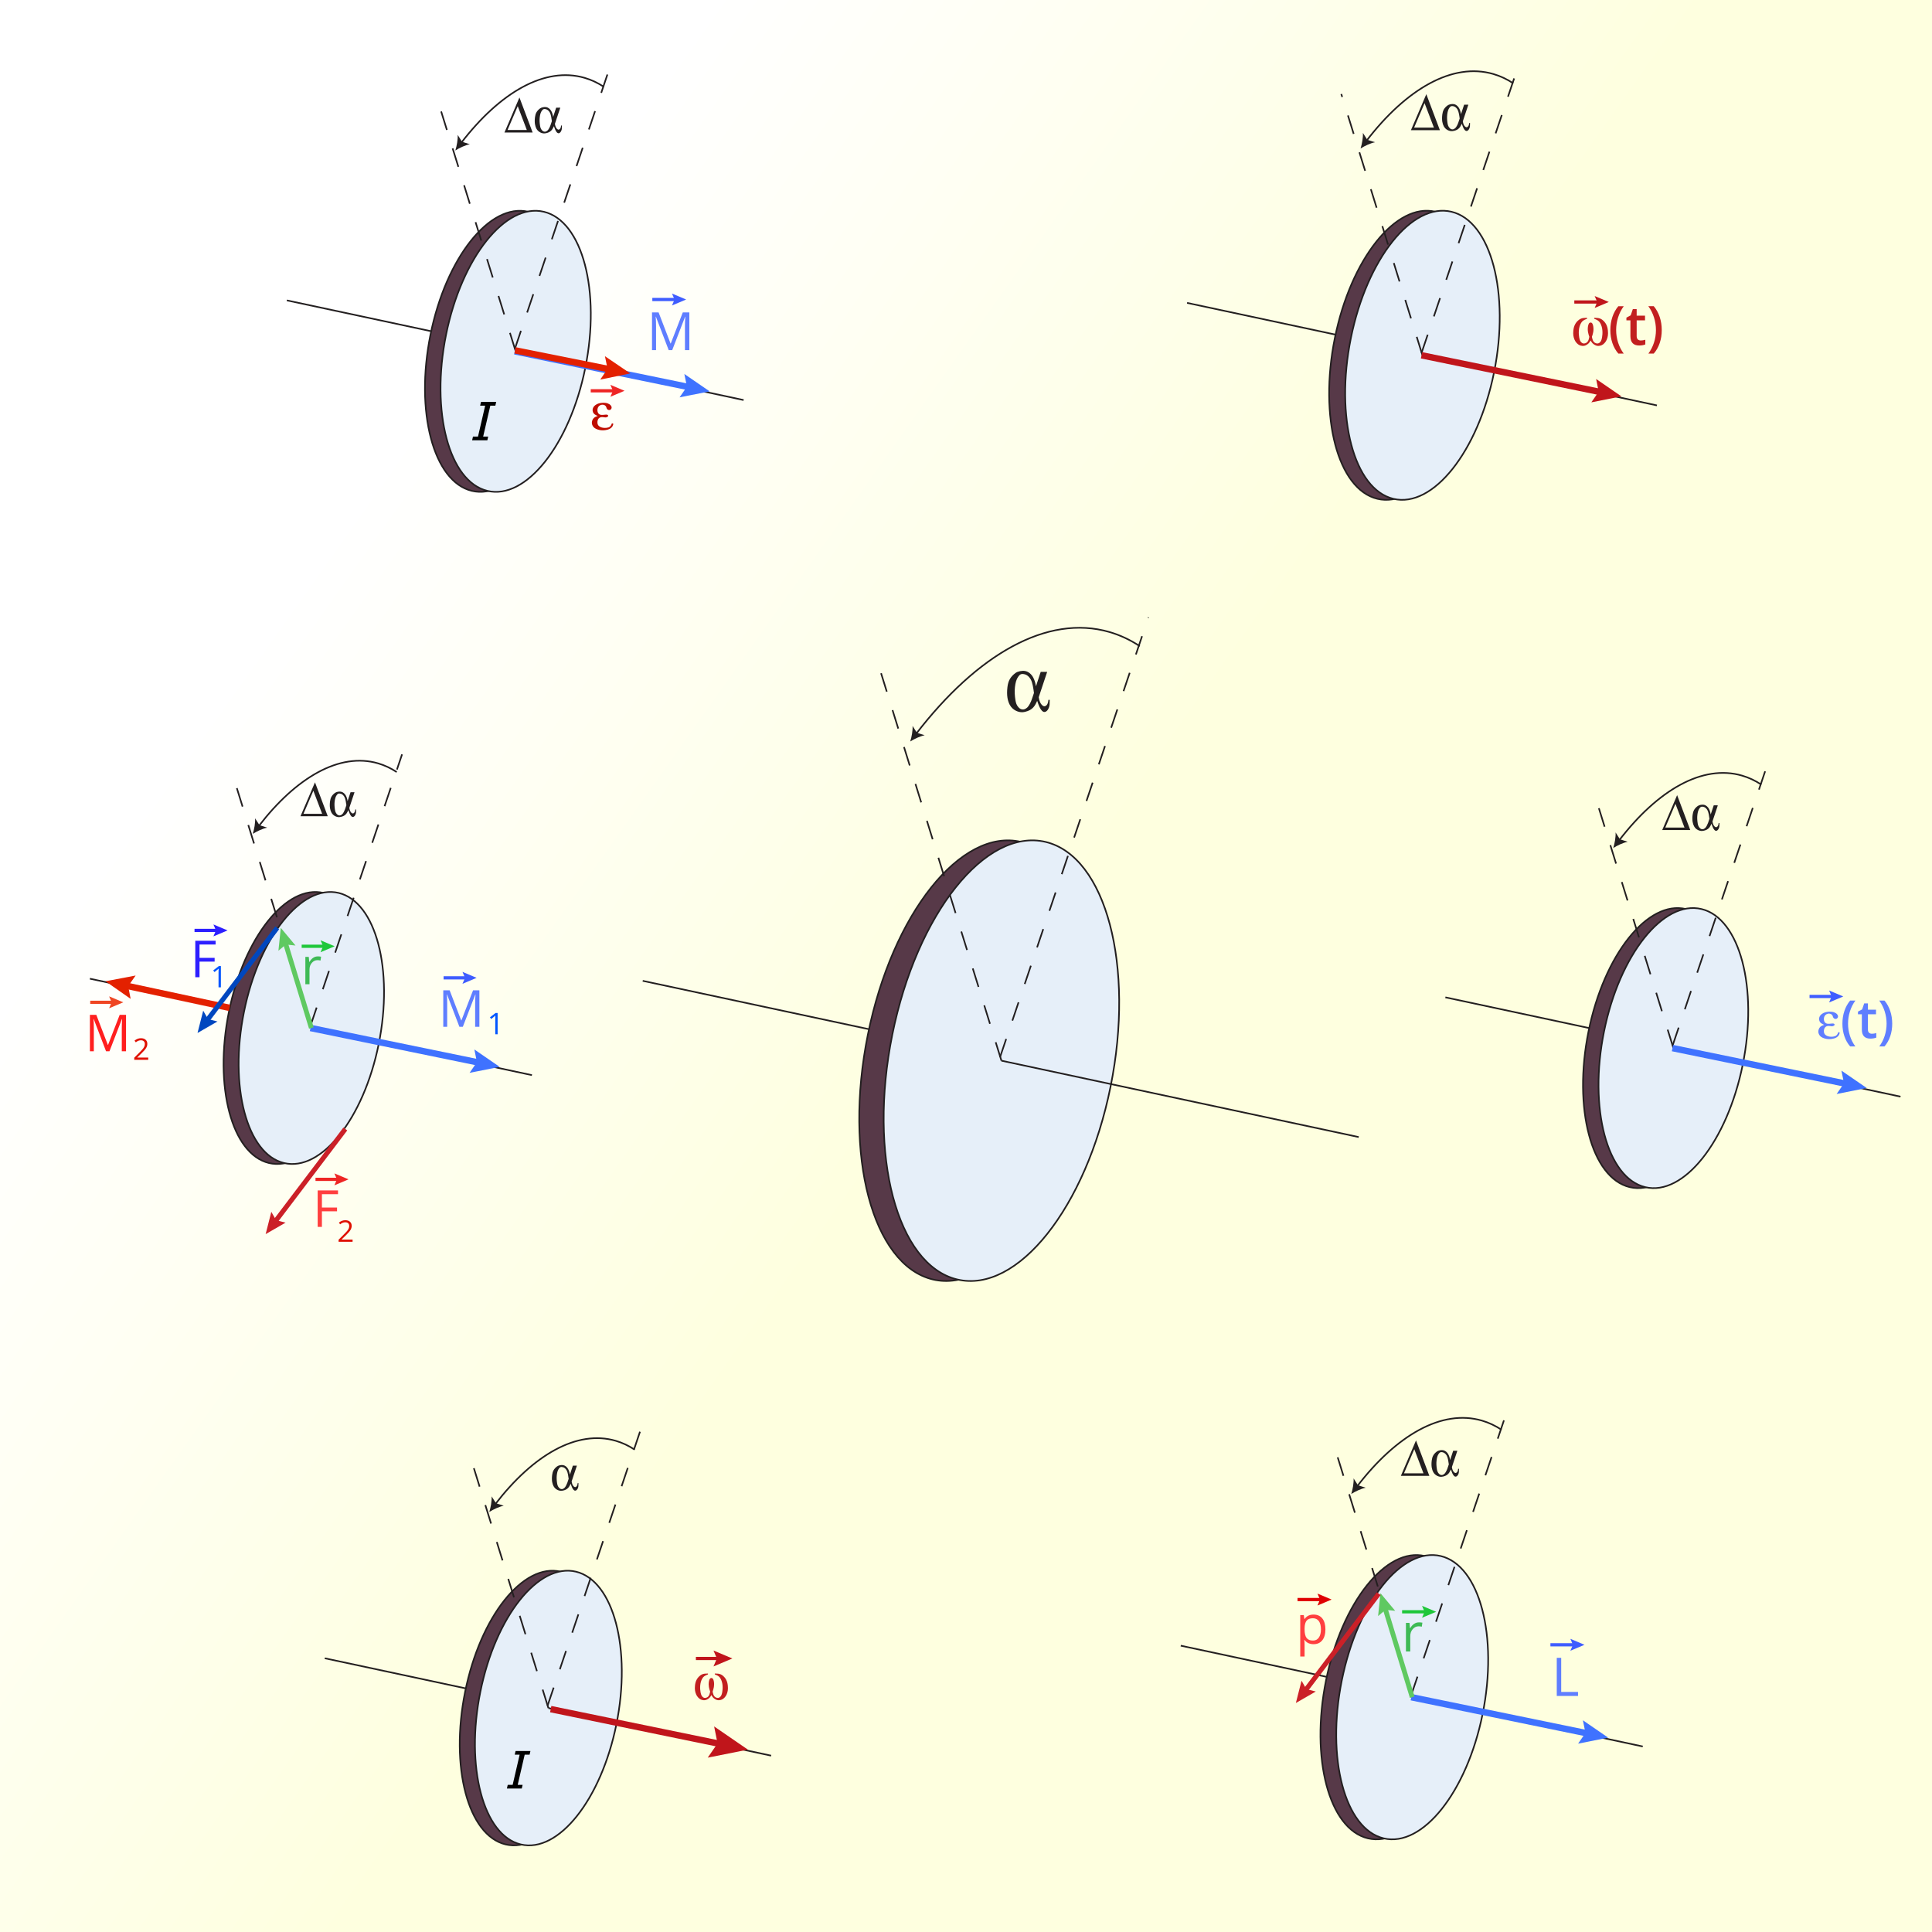 <?xml version="1.0" encoding="utf-8"?>
<!-- Generator: Adobe Illustrator 13.0.0, SVG Export Plug-In . SVG Version: 6.00 Build 14948)  -->
<!DOCTYPE svg PUBLIC "-//W3C//DTD SVG 1.1//EN" "http://www.w3.org/Graphics/SVG/1.1/DTD/svg11.dtd">
<svg xmlns="http://www.w3.org/2000/svg" xmlns:xlink="http://www.w3.org/1999/xlink" version="1.1" id="Layer_1" x="0px" y="0px" viewBox="0 0 1200 1200" enable-background="new 0 0 1200 1200" xml:space="preserve">
<rect x="0" y="0" width="1200" height="1200" fill="#333333" stroke="none"/>
<linearGradient id="SVGID_1_" gradientUnits="userSpaceOnUse" x1="211.538" y1="324.544" x2="624.017" y2="617.03">
	<stop offset="0" style="stop-color:#FFFFFF"/>
	<stop offset="1" style="stop-color:#FEFFDF"/>
</linearGradient>
<rect fill="url(#SVGID_1_)" width="1200" height="1200"/>
<line fill="none" stroke="#231F20" x1="399.207" y1="609.219" x2="621.127" y2="656.666"/>
<path fill="#573948" stroke="#231F20" d="M674.577,675.038c-15.181,75.04-57.82,128.604-95.245,119.643  c-37.423-8.964-55.456-77.063-40.276-152.101s57.826-128.604,95.248-119.64C671.728,531.903,689.758,599.998,674.577,675.038z"/>
<path fill="#E6EFF9" stroke="#231F20" d="M689.768,675.038c-15.178,75.04-57.82,128.604-95.244,119.643  c-37.424-8.964-55.457-77.063-40.278-152.101c15.181-75.038,57.826-128.604,95.247-119.64  C686.918,531.903,704.949,599.998,689.768,675.038z"/>
<line fill="none" stroke="#231F20" x1="622.006" y1="658.809" x2="843.928" y2="706.255"/>
<line fill="none" stroke="#231F20" stroke-dasharray="12" x1="622.006" y1="658.809" x2="545.172" y2="411.48"/>
<line fill="none" stroke="#231F20" stroke-dasharray="12" x1="621.127" y1="656.666" x2="713.285" y2="383.489"/>
<g>
	<g>
		<path fill="none" stroke="#231F20" d="M569.043,455.763c37.839-49.166,81.442-74.442,120.07-63.203    c6.646,1.933,12.912,4.881,18.781,8.757"/>
		<path fill="#231F20" d="M565.363,460.546c0.897-2.893,1.621-6.782,1.444-9.673l2.719,4.263l4.817,1.537    C571.503,457.242,567.929,458.938,565.363,460.546z"/>
	</g>
</g>
<g>
	<path fill="#231F20" d="M650.414,417.32l-5.242,15.72c0.365,2.38,1.003,3.769,1.869,4.711c0.456,0.446,1.641,1.735,3.054,0.198   c0.957-1.042,1.003-2.628,1.094-3.273h0.82l-0.091,2.926c-0.046,0.942-0.502,2.876-1.732,3.967s-2.233,0.694-3.054-0.149   c-1.094-1.14-1.823-2.876-2.917-6.1c-0.774,1.438-1.777,4.86-5.834,6.298c-2.097,0.744-4.33,1.289-7.338-0.149   c-1.687-0.843-2.963-2.033-3.874-3.719c-1.185-2.231-2.097-5.554-1.413-11.108c0.456-3.62,1.687-6.199,4.968-8.629   c1.413-1.042,4.103-1.587,6.017-1.24c2.143,0.396,3.874,1.983,4.923,3.868c0.865,1.587,1.504,3.57,1.731,5.504h0.092l2.917-8.827   H650.414z M642.21,430.413c-0.319-2.48-0.82-6.348-2.006-8.431c-0.729-1.29-1.96-2.579-3.281-3.025   c-2.689-0.843-3.51,0-4.513,1.388c-1.14,1.587-1.687,3.72-2.005,6.348c-0.319,2.728-0.137,5.505,0.318,8.282   c0.229,1.438,0.684,3.025,1.778,4.215c1.002,1.091,1.595,1.389,2.825,1.488c0.775,0.05,1.823-0.396,2.826-1.339   c0.911-0.843,2.142-3.273,2.689-4.86L642.21,430.413z"/>
</g>
<line fill="none" stroke="#231F20" x1="737.317" y1="188.133" x2="882.934" y2="219.266"/>
<path fill="#573948" stroke="#231F20" d="M918.005,231.32c-9.961,49.238-37.94,84.385-62.497,78.505  c-24.555-5.882-36.387-50.565-26.427-99.802c9.961-49.236,37.942-84.385,62.498-78.503  C916.134,137.402,927.965,182.083,918.005,231.32z"/>
<path fill="#E6EFF9" stroke="#231F20" d="M927.972,231.32c-9.959,49.238-37.939,84.385-62.495,78.505  c-24.557-5.882-36.389-50.565-26.428-99.802c9.96-49.236,37.942-84.385,62.496-78.503  C926.102,137.402,937.934,182.083,927.972,231.32z"/>
<line fill="none" stroke="#231F20" x1="883.51" y1="220.671" x2="1029.125" y2="251.804"/>
<line fill="none" stroke="#231F20" stroke-dasharray="12" x1="883.51" y1="220.671" x2="833.094" y2="58.385"/>
<line fill="none" stroke="#231F20" stroke-dasharray="12" x1="882.934" y1="219.266" x2="943.403" y2="40.018"/>
<g>
	<g>
		<path fill="none" stroke="#231F20" d="M848.758,87.441c24.828-32.26,53.438-48.846,78.784-41.472    c4.361,1.269,8.473,3.203,12.324,5.746"/>
		<path fill="#231F20" d="M845.077,92.224c0.896-2.893,1.621-6.782,1.444-9.673l2.72,4.263l4.816,1.537    C851.218,88.92,847.644,90.616,845.077,92.224z"/>
	</g>
</g>
<g>
	<path fill="#231F20" d="M894.345,80.874h-18.004l9.57-22.382L894.345,80.874z M878.314,79.279h12.322l-5.803-15.225L878.314,79.279   z"/>
	<path fill="#231F20" d="M912.018,65.031l-3.439,10.313c0.239,1.562,0.658,2.472,1.227,3.09c0.299,0.293,1.076,1.139,2.004,0.13   c0.628-0.684,0.657-1.725,0.717-2.147h0.539l-0.061,1.919c-0.029,0.618-0.328,1.887-1.136,2.603   c-0.808,0.716-1.466,0.456-2.004-0.098c-0.718-0.748-1.196-1.887-1.914-4.001c-0.509,0.944-1.167,3.188-3.828,4.132   c-1.376,0.488-2.841,0.846-4.815-0.098c-1.106-0.553-1.943-1.334-2.542-2.44c-0.777-1.464-1.376-3.644-0.927-7.287   c0.299-2.375,1.106-4.066,3.26-5.661c0.927-0.683,2.691-1.041,3.947-0.813c1.406,0.26,2.543,1.301,3.23,2.538   c0.568,1.041,0.986,2.342,1.137,3.611h0.06l1.914-5.791H912.018z M906.634,73.619c-0.209-1.627-0.538-4.164-1.315-5.531   c-0.479-0.846-1.286-1.691-2.153-1.984c-1.765-0.553-2.303,0-2.961,0.911c-0.748,1.041-1.106,2.44-1.315,4.164   c-0.21,1.789-0.09,3.611,0.209,5.433c0.149,0.943,0.448,1.984,1.166,2.765c0.658,0.716,1.047,0.911,1.854,0.976   c0.509,0.033,1.196-0.26,1.854-0.878c0.598-0.553,1.405-2.147,1.765-3.188L906.634,73.619z"/>
</g>
<g>
	<g>
		<line fill="none" stroke="#C0151B" stroke-width="4" x1="882.934" y1="220.671" x2="995.398" y2="243.783"/>
		<polygon fill="#C0151B" points="988.405,249.909 992.978,243.285 991.388,235.396 1007.093,246.186   "/>
	</g>
</g>
<g>
	<path fill="#C21F1F" d="M985.74,197.983c-2.158,0.809-2.968,1.416-3.676,2.597c-1.787,2.934-1.585,6.812-1.181,9.071   c0.338,1.754,0.742,2.462,1.35,3.035c0.674,0.641,1.416,0.81,2.36,0.54c2.226-0.641,2.394-3.406,2.563-4.046   c-0.606-1.754-1.281-3.878-0.81-6.576c0.271-1.483,0.742-2.259,1.619-2.259s1.349,0.776,1.618,2.259   c0.473,2.698-0.202,4.822-0.809,6.576c0.168,0.641,0.337,3.406,2.563,4.046c0.944,0.27,1.687,0.101,2.36-0.54   c0.607-0.573,1.012-1.281,1.349-3.035c0.405-2.259,0.607-6.137-1.18-9.071c-0.708-1.181-1.518-1.788-3.676-2.597v-0.573   c1.18,0.067,3.17-0.169,4.957,1.18c2.124,1.619,3.271,3.777,3.541,6.71c0.236,2.428,0,3.946-0.742,5.733   c-0.606,1.45-1.889,2.833-3.035,3.338c-0.944,0.438-2.664,0.877-4.316-0.101c-1.18-0.674-1.72-1.18-2.63-2.765   c-0.911,1.585-1.45,2.091-2.631,2.765c-1.652,0.978-3.372,0.54-4.316,0.101c-1.146-0.506-2.428-1.888-3.034-3.338   c-0.742-1.787-0.979-3.305-0.742-5.733c0.27-2.934,1.416-5.092,3.541-6.71c1.787-1.349,3.776-1.113,4.957-1.18V197.983z"/>
	<path fill="#C21F1F" d="M1000.211,205.032c0-2.909,0.425-5.632,1.276-8.168c0.851-2.536,2.077-4.759,3.681-6.669h3.376   c-1.526,2.064-2.695,4.378-3.508,6.941s-1.219,5.185-1.219,7.863s0.406,5.275,1.219,7.79c0.813,2.514,1.971,4.786,3.475,6.817   h-3.343c-1.614-1.866-2.844-4.045-3.689-6.538S1000.211,207.898,1000.211,205.032z"/>
	<path fill="#C21F1F" d="M1019.101,211.471c0.943,0,1.888-0.148,2.832-0.444v2.915c-0.428,0.187-0.979,0.343-1.655,0.47   c-0.675,0.126-1.375,0.189-2.1,0.189c-3.667,0-5.5-1.933-5.5-5.797v-9.815h-2.486v-1.713l2.668-1.416l1.317-3.854h2.388v4.051   h5.188v2.932h-5.188v9.749c0,0.933,0.232,1.622,0.699,2.067C1017.73,211.249,1018.343,211.471,1019.101,211.471z"/>
	<path fill="#C21F1F" d="M1032.142,205.032c0,2.888-0.425,5.578-1.275,8.069c-0.852,2.492-2.078,4.661-3.681,6.505h-3.344   c1.516-2.053,2.677-4.331,3.483-6.834c0.807-2.503,1.21-5.094,1.21-7.773c0-2.69-0.406-5.311-1.218-7.863   c-0.813-2.553-1.982-4.867-3.508-6.941h3.376c1.613,1.921,2.843,4.153,3.688,6.694S1032.142,202.145,1032.142,205.032z"/>
</g>
<g>
	<g>
		<line fill="none" stroke="#C0151B" stroke-width="2" x1="977.833" y1="187.572" x2="993.291" y2="187.572"/>
		<polygon fill="#C0151B" points="990.482,191.276 992.055,187.572 990.482,183.868 999.26,187.572   "/>
	</g>
</g>
<line fill="none" stroke="#231F20" x1="897.748" y1="619.468" x2="1038.811" y2="649.627"/>
<path fill="#573948" stroke="#231F20" d="M1072.786,661.306c-9.647,47.698-36.753,81.747-60.542,76.05  c-23.787-5.697-35.251-48.984-25.601-96.682c9.649-47.699,36.756-81.748,60.543-76.05  C1070.975,570.322,1082.436,613.606,1072.786,661.306z"/>
<path fill="#E6EFF9" stroke="#231F20" d="M1082.442,661.306c-9.648,47.698-36.753,81.747-60.541,76.05  c-23.79-5.697-35.252-48.984-25.603-96.682c9.649-47.699,36.757-81.748,60.542-76.05  C1080.631,570.322,1092.093,613.606,1082.442,661.306z"/>
<line fill="none" stroke="#231F20" x1="1039.37" y1="650.987" x2="1180.434" y2="681.147"/>
<line fill="none" stroke="#231F20" stroke-dasharray="12" x1="1039.37" y1="650.987" x2="990.531" y2="493.774"/>
<line fill="none" stroke="#231F20" stroke-dasharray="12" x1="1038.811" y1="649.627" x2="1097.392" y2="475.982"/>
<g>
	<g>
		<path fill="none" stroke="#231F20" d="M1005.704,521.924c24.053-31.252,51.769-47.319,76.322-40.175    c4.225,1.229,8.208,3.103,11.938,5.566"/>
		<path fill="#231F20" d="M1002.023,526.707c0.896-2.893,1.621-6.782,1.444-9.673l2.72,4.263l4.816,1.537    C1008.164,523.403,1004.59,525.098,1002.023,526.707z"/>
	</g>
</g>
<g>
	<path fill="#231F20" d="M1049.859,515.562h-17.435l9.268-21.689L1049.859,515.562z M1034.336,514.017h11.933l-5.619-14.753   L1034.336,514.017z"/>
	<path fill="#231F20" d="M1066.979,500.209l-3.33,9.993c0.231,1.513,0.637,2.396,1.188,2.995c0.289,0.284,1.042,1.104,1.94,0.126   c0.607-0.662,0.637-1.671,0.694-2.081h0.521l-0.058,1.86c-0.029,0.599-0.318,1.829-1.101,2.522   c-0.782,0.694-1.419,0.441-1.94-0.095c-0.695-0.725-1.158-1.828-1.854-3.877c-0.492,0.915-1.13,3.089-3.707,4.004   c-1.332,0.473-2.751,0.819-4.663-0.095c-1.071-0.536-1.882-1.292-2.461-2.364c-0.754-1.419-1.333-3.531-0.898-7.062   c0.29-2.301,1.071-3.94,3.157-5.485c0.897-0.662,2.606-1.009,3.822-0.788c1.361,0.252,2.462,1.261,3.128,2.459   c0.551,1.009,0.956,2.27,1.101,3.499h0.058l1.854-5.611H1066.979z M1061.767,508.532c-0.203-1.577-0.521-4.035-1.274-5.359   c-0.463-0.82-1.245-1.639-2.085-1.923c-1.709-0.536-2.23,0-2.867,0.882c-0.724,1.009-1.071,2.365-1.274,4.035   c-0.202,1.734-0.087,3.5,0.203,5.265c0.145,0.915,0.435,1.923,1.129,2.68c0.638,0.693,1.014,0.883,1.796,0.946   c0.492,0.032,1.158-0.252,1.796-0.851c0.579-0.536,1.361-2.081,1.708-3.089L1061.767,508.532z"/>
</g>
<g>
	<g>
		<line fill="none" stroke="#3F72FF" stroke-width="4" x1="1038.811" y1="650.987" x2="1147.763" y2="673.378"/>
		<polygon fill="#3F72FF" points="1140.77,679.504 1145.342,672.881 1143.752,664.991 1159.457,675.781   "/>
	</g>
</g>
<g>
	<path fill="#5F7EFF" d="M1142.653,641.294c-0.032,1.143-0.816,2.939-3.43,3.691c-3.397,0.979-6.272,0.163-7.906-0.85   c-1.339-0.85-2.352-2.679-1.731-4.606c0.687-2.222,2.613-2.712,3.463-2.973c-1.764-0.784-2.482-1.241-2.94-2.353   c-0.359-0.915-0.62-2.776,1.438-4.378c2.516-1.96,6.632-1.47,7.515-1.11c0.653,0.262,1.601,0.621,2.188,1.503   c0.719,1.045,0.327,2.058-0.457,2.516c-0.294,0.163-1.928,0.555-2.45-1.568c-0.327-1.274-2.025-2.059-3.692-1.307   c-1.992,0.915-1.861,3.234-1.764,3.757c0.425,2.188,2.091,2.385,3.431,2.254l1.764-0.163c1.307-0.131,2.025,0.85,0.784,1.47   c-0.784,0.393-1.438,0.262-2.188,0.131c-2.091-0.359-3.234,0.49-3.659,1.896c-0.294,0.979-0.229,2.352,0.294,3.07   c1.404,1.829,4.247,1.731,5.227,1.601c1.699-0.195,2.646-0.882,3.268-2.81L1142.653,641.294z"/>
	<path fill="#5F7EFF" d="M1144.355,635.839c0-2.817,0.411-5.456,1.236-7.912c0.823-2.457,2.013-4.61,3.565-6.461h3.271   c-1.479,1.999-2.611,4.24-3.398,6.724s-1.181,5.023-1.181,7.618s0.394,5.11,1.181,7.546s1.909,4.637,3.366,6.604h-3.238   c-1.563-1.809-2.755-3.919-3.574-6.334C1144.765,641.21,1144.355,638.615,1144.355,635.839z"/>
	<path fill="#5F7EFF" d="M1162.653,642.077c0.914,0,1.829-0.144,2.744-0.431v2.823c-0.415,0.182-0.949,0.333-1.604,0.455   s-1.332,0.184-2.034,0.184c-3.552,0-5.328-1.872-5.328-5.616v-9.508h-2.409v-1.659l2.585-1.372l1.275-3.732h2.313v3.924h5.025v2.84   h-5.025v9.444c0,0.904,0.226,1.571,0.678,2.002S1161.92,642.077,1162.653,642.077z"/>
	<path fill="#5F7EFF" d="M1175.289,635.839c0,2.798-0.413,5.403-1.236,7.817c-0.825,2.414-2.014,4.515-3.566,6.302h-3.238   c1.468-1.989,2.593-4.195,3.374-6.621c0.782-2.425,1.173-4.935,1.173-7.529c0-2.605-0.394-5.146-1.181-7.618   s-1.92-4.714-3.397-6.724h3.27c1.563,1.861,2.755,4.022,3.574,6.484C1174.879,630.413,1175.289,633.042,1175.289,635.839z"/>
</g>
<g>
	<g>
		<line fill="none" stroke="#3F5DFF" stroke-width="2" x1="1123.938" y1="618.923" x2="1138.912" y2="618.923"/>
		<polygon fill="#3F5DFF" points="1136.104,622.627 1137.677,618.923 1136.104,615.219 1144.882,618.923   "/>
	</g>
</g>
<line fill="none" stroke="#231F20" x1="733.389" y1="1022.158" x2="876.58" y2="1052.772"/>
<path fill="#573948" stroke="#231F20" d="M911.068,1064.627c-9.794,48.419-37.308,82.981-61.457,77.198  c-24.145-5.784-35.779-49.724-25.985-98.142c9.794-48.417,37.311-82.98,61.457-77.196  C909.23,972.271,920.863,1016.209,911.068,1064.627z"/>
<path fill="#E6EFF9" stroke="#231F20" d="M920.871,1064.627c-9.794,48.419-37.309,82.981-61.457,77.198  c-24.147-5.784-35.782-49.724-25.988-98.142c9.795-48.417,37.311-82.98,61.457-77.196  C919.03,972.271,930.666,1016.209,920.871,1064.627z"/>
<line fill="none" stroke="#231F20" x1="877.147" y1="1054.155" x2="1020.341" y2="1084.77"/>
<line fill="none" stroke="#231F20" stroke-dasharray="12" x1="877.147" y1="1054.155" x2="827.572" y2="894.57"/>
<line fill="none" stroke="#231F20" stroke-dasharray="12" x1="876.58" y1="1052.772" x2="936.045" y2="876.508"/>
<g>
	<g>
		<path fill="none" stroke="#231F20" d="M842.976,923.141c24.415-31.723,52.549-48.03,77.472-40.779    c4.289,1.248,8.332,3.149,12.119,5.65"/>
		<path fill="#231F20" d="M839.295,927.923c0.896-2.893,1.621-6.781,1.444-9.673l2.72,4.263l4.816,1.537    C845.436,924.62,841.861,926.315,839.295,927.923z"/>
	</g>
</g>
<g>
	<path fill="#231F20" d="M887.799,916.683h-17.7l9.409-22.015L887.799,916.683z M872.039,915.114h12.114l-5.704-14.975   L872.039,915.114z"/>
	<path fill="#231F20" d="M905.178,901.1l-3.381,10.144c0.234,1.536,0.646,2.432,1.205,3.04c0.294,0.287,1.059,1.119,1.97,0.128   c0.618-0.672,0.647-1.696,0.706-2.112h0.529l-0.059,1.888c-0.029,0.608-0.323,1.856-1.117,2.561   c-0.794,0.703-1.441,0.447-1.971-0.097c-0.705-0.735-1.176-1.855-1.882-3.936c-0.5,0.928-1.146,3.136-3.764,4.063   c-1.353,0.48-2.793,0.832-4.733-0.096c-1.088-0.544-1.911-1.312-2.5-2.399c-0.764-1.44-1.353-3.584-0.911-7.168   c0.294-2.336,1.088-4,3.205-5.567c0.911-0.672,2.646-1.024,3.881-0.8c1.383,0.256,2.5,1.279,3.176,2.495   c0.559,1.024,0.971,2.305,1.117,3.552h0.06l1.882-5.695H905.178z M899.886,909.547c-0.206-1.6-0.529-4.096-1.294-5.439   c-0.471-0.832-1.265-1.664-2.117-1.952c-1.735-0.544-2.265,0-2.911,0.896c-0.735,1.023-1.088,2.399-1.294,4.096   c-0.206,1.76-0.088,3.552,0.206,5.344c0.147,0.928,0.441,1.951,1.146,2.72c0.647,0.704,1.029,0.896,1.823,0.96   c0.5,0.032,1.176-0.256,1.823-0.864c0.588-0.544,1.382-2.111,1.734-3.136L899.886,909.547z"/>
</g>
<g>
	<g>
		<line fill="none" stroke="#3F72FF" stroke-width="4" x1="876.58" y1="1054.155" x2="987.175" y2="1076.883"/>
		<polygon fill="#3F72FF" points="980.182,1083.009 984.754,1076.386 983.164,1068.496 998.869,1079.286   "/>
	</g>
</g>
<g>
	<path fill="#5F7EFF" d="M966.938,1053.389v-23.676h2.753v21.182h10.445v2.494H966.938z"/>
</g>
<g>
	<g>
		<line fill="none" stroke="#3F5DFF" stroke-width="2" x1="962.991" y1="1021.606" x2="978.192" y2="1021.606"/>
		<polygon fill="#3F5DFF" points="975.384,1025.311 976.957,1021.606 975.384,1017.902 984.162,1021.606   "/>
	</g>
</g>
<g>
	<g>
		<line fill="none" stroke="#5FC961" stroke-width="3" x1="877.149" y1="1054.156" x2="860.041" y2="998.114"/>
		<polygon fill="#5FC961" points="866.585,1000.521 860.582,999.888 855.958,1003.766 857.427,989.551   "/>
	</g>
</g>
<g>
	<g>
		<line fill="none" stroke="#CB2027" stroke-width="3" x1="856.357" y1="989.823" x2="810.293" y2="1050.626"/>
		<polygon fill="#CB2027" points="808.408,1043.913 811.412,1049.148 817.266,1050.623 804.886,1057.763   "/>
	</g>
</g>
<g>
	<path fill="#3FBA56" d="M881.352,1007.679c0.788,0,1.495,0.064,2.121,0.194l-0.372,2.493c-0.734-0.161-1.382-0.242-1.943-0.242   c-1.437,0-2.664,0.583-3.685,1.749c-1.02,1.166-1.53,2.618-1.53,4.355v9.522h-2.688v-17.749h2.218l0.308,3.288h0.13   c0.658-1.155,1.452-2.046,2.381-2.672C879.219,1007.991,880.239,1007.679,881.352,1007.679z"/>
</g>
<g>
	<g>
		<line fill="none" stroke="#1FC73A" stroke-width="2" x1="870.866" y1="1001.107" x2="886.067" y2="1001.107"/>
		<polygon fill="#1FC73A" points="883.259,1004.812 884.832,1001.107 883.259,997.404 892.037,1001.107   "/>
	</g>
</g>
<g>
	<path fill="#FF3F3F" d="M815.875,1021.238c-1.155,0-2.211-0.214-3.166-0.64c-0.956-0.427-1.757-1.083-2.405-1.968h-0.194   c0.13,1.036,0.194,2.019,0.194,2.947v7.304h-2.688v-25.717h2.186l0.373,2.43h0.129c0.691-0.972,1.495-1.674,2.413-2.105   s1.97-0.647,3.158-0.647c2.354,0,4.17,0.804,5.449,2.413c1.279,1.608,1.919,3.864,1.919,6.769c0,2.915-0.65,5.18-1.951,6.794   C819.99,1020.431,818.185,1021.238,815.875,1021.238z M815.486,1005.125c-1.814,0-3.126,0.502-3.936,1.506   s-1.226,2.602-1.247,4.794v0.599c0,2.494,0.416,4.278,1.247,5.353s2.165,1.611,4,1.611c1.533,0,2.734-0.621,3.604-1.862   c0.868-1.242,1.304-2.953,1.304-5.134c0-2.213-0.436-3.911-1.304-5.093C818.285,1005.716,817.063,1005.125,815.486,1005.125z"/>
</g>
<g>
	<g>
		<line fill="none" stroke="#DF0000" stroke-width="2" x1="805.918" y1="993.508" x2="821.119" y2="993.508"/>
		<polygon fill="#DF0000" points="818.311,997.212 819.883,993.508 818.311,989.805 827.088,993.508   "/>
	</g>
</g>
<line fill="none" stroke="#231F20" x1="201.715" y1="1029.98" x2="340.062" y2="1059.559"/>
<path fill="#573948" stroke="#231F20" d="M373.383,1071.012c-9.463,46.78-36.046,80.173-59.377,74.586  c-23.329-5.588-34.571-48.041-25.108-94.82c9.463-46.778,36.049-80.172,59.378-74.584  C371.605,981.781,382.846,1024.231,373.383,1071.012z"/>
<path fill="#E6EFF9" stroke="#231F20" d="M382.853,1071.012c-9.462,46.78-36.046,80.173-59.375,74.586  c-23.331-5.588-34.572-48.041-25.11-94.82c9.464-46.778,36.049-80.172,59.377-74.584  C381.075,981.781,392.317,1024.231,382.853,1071.012z"/>
<line fill="none" stroke="#231F20" x1="340.609" y1="1060.895" x2="478.957" y2="1090.473"/>
<line fill="none" stroke="#231F20" stroke-dasharray="12" x1="340.609" y1="1060.895" x2="292.71" y2="906.708"/>
<line fill="none" stroke="#231F20" stroke-dasharray="12" x1="340.062" y1="1059.559" x2="397.514" y2="889.259"/>
<g>
	<g>
		<path fill="none" stroke="#231F20" d="M307.592,934.315c23.589-30.65,50.771-46.409,74.852-39.402    c4.144,1.205,8.05,3.044,11.708,5.46"/>
		<path fill="#231F20" d="M303.912,939.098c0.897-2.893,1.621-6.781,1.444-9.673l2.719,4.263l4.817,1.537    C310.052,935.795,306.478,937.49,303.912,939.098z"/>
	</g>
</g>
<g>
	<path fill="#231F20" d="M358.316,910.35l-3.268,9.8c0.228,1.484,0.625,2.35,1.165,2.938c0.284,0.278,1.023,1.082,1.904,0.123   c0.597-0.648,0.625-1.638,0.682-2.04h0.512l-0.057,1.824c-0.028,0.587-0.313,1.793-1.08,2.473   c-0.767,0.681-1.392,0.434-1.903-0.093c-0.682-0.711-1.137-1.793-1.818-3.802c-0.483,0.896-1.108,3.029-3.637,3.926   c-1.307,0.464-2.699,0.804-4.575-0.093c-1.051-0.525-1.847-1.268-2.415-2.318c-0.738-1.392-1.307-3.463-0.88-6.925   c0.284-2.257,1.051-3.864,3.097-5.379c0.881-0.649,2.557-0.989,3.75-0.773c1.335,0.247,2.415,1.236,3.068,2.411   c0.54,0.989,0.938,2.227,1.08,3.432h0.057l1.818-5.503H358.316z M353.202,918.512c-0.199-1.546-0.511-3.957-1.25-5.256   c-0.455-0.804-1.222-1.607-2.045-1.886c-1.676-0.525-2.188,0-2.813,0.865c-0.71,0.989-1.051,2.319-1.25,3.957   c-0.199,1.701-0.085,3.432,0.199,5.163c0.142,0.896,0.426,1.886,1.108,2.628c0.625,0.68,0.995,0.865,1.762,0.927   c0.483,0.031,1.137-0.247,1.762-0.834c0.568-0.525,1.335-2.041,1.676-3.03L353.202,918.512z"/>
</g>
<g>
	<g>
		<line fill="none" stroke="#C0151B" stroke-width="4" x1="342.064" y1="1061.563" x2="448.917" y2="1083.52"/>
		<polygon fill="#C0151B" points="439.58,1091.698 445.684,1082.856 443.562,1072.322 464.53,1086.727   "/>
	</g>
</g>
<g>
	<path fill="#C21F1F" d="M439.743,1040.004c-2.051,0.769-2.82,1.346-3.493,2.467c-1.697,2.789-1.506,6.474-1.123,8.621   c0.321,1.666,0.706,2.339,1.283,2.884c0.64,0.609,1.345,0.77,2.243,0.513c2.116-0.608,2.275-3.236,2.436-3.845   c-0.577-1.666-1.218-3.687-0.77-6.249c0.257-1.411,0.706-2.147,1.539-2.147s1.282,0.739,1.539,2.147   c0.449,2.563-0.194,4.583-0.77,6.249c0.161,0.608,0.321,3.236,2.436,3.845c0.897,0.257,1.602,0.097,2.242-0.513   c0.578-0.545,0.961-1.218,1.282-2.884c0.385-2.147,0.578-5.832-1.121-8.621c-0.673-1.121-1.442-1.696-3.493-2.467v-0.545   c1.122,0.064,3.012-0.16,4.711,1.121c2.018,1.539,3.108,3.59,3.365,6.377c0.224,2.309,0,3.75-0.704,5.448   c-0.578,1.377-1.795,2.692-2.884,3.173c-0.897,0.416-2.532,0.832-4.102-0.096c-1.122-0.642-1.635-1.122-2.5-2.628   c-0.865,1.506-1.378,1.986-2.5,2.628c-1.571,0.928-3.204,0.512-4.102,0.096c-1.088-0.48-2.308-1.796-2.883-3.173   c-0.705-1.698-0.93-3.142-0.705-5.448c0.257-2.787,1.345-4.838,3.365-6.377c1.697-1.281,3.589-1.057,4.71-1.121v0.545H439.743z"/>
</g>
<g>
	<g>
		<line fill="none" stroke="#C0151B" stroke-width="2" x1="432.228" y1="1030.114" x2="446.914" y2="1030.114"/>
		<polygon fill="#C0151B" points="443.164,1035.06 445.263,1030.114 443.164,1025.169 454.883,1030.114   "/>
	</g>
</g>
<g>
	<path d="M324.08,1110.89h-9.234l0.517-2.269h3.051l4.346-18.76h-3.051l0.516-2.269h9.233l-0.516,2.269h-3.051l-4.345,18.76h3.051   L324.08,1110.89z"/>
</g>
<line fill="none" stroke="#231F20" x1="55.837" y1="607.883" x2="192.84" y2="637.175"/>
<path fill="#573948" stroke="#231F20" d="M225.837,648.517c-9.371,46.325-35.696,79.394-58.8,73.86  c-23.103-5.534-34.235-47.574-24.864-93.898c9.371-46.325,35.698-79.394,58.801-73.86  C224.078,560.152,235.208,602.189,225.837,648.517z"/>
<path fill="#E6EFF9" stroke="#231F20" d="M235.215,648.517c-9.37,46.325-35.696,79.394-58.799,73.86  c-23.104-5.534-34.237-47.574-24.866-93.898c9.372-46.325,35.699-79.394,58.8-73.86  C233.455,560.152,244.588,602.189,235.215,648.517z"/>
<line fill="none" stroke="#231F20" x1="193.382" y1="638.497" x2="330.386" y2="667.788"/>
<line fill="none" stroke="#231F20" stroke-dasharray="12" x1="193.382" y1="638.497" x2="145.949" y2="485.809"/>
<line fill="none" stroke="#231F20" stroke-dasharray="12" x1="192.84" y1="637.175" x2="249.734" y2="468.528"/>
<g>
	<g>
		<path fill="none" stroke="#231F20" d="M160.686,513.146c23.36-30.352,50.278-45.955,74.125-39.018    c4.104,1.195,7.972,3.014,11.595,5.406"/>
		<path fill="#231F20" d="M157.005,517.929c0.897-2.893,1.622-6.782,1.445-9.673l2.719,4.263l4.817,1.537    C163.146,514.625,159.572,516.32,157.005,517.929z"/>
	</g>
</g>
<g>
	<path fill="#231F20" d="M203.576,506.968h-16.938l9.004-21.059L203.576,506.968z M188.495,505.468h11.592l-5.458-14.325   L188.495,505.468z"/>
	<path fill="#231F20" d="M220.204,492.061l-3.236,9.703c0.225,1.469,0.619,2.326,1.154,2.908c0.281,0.276,1.013,1.071,1.885,0.123   c0.591-0.643,0.619-1.622,0.675-2.02h0.507l-0.057,1.806c-0.028,0.582-0.309,1.775-1.069,2.449s-1.379,0.429-1.885-0.092   c-0.675-0.704-1.125-1.775-1.801-3.765c-0.479,0.888-1.098,3-3.602,3.887c-1.294,0.459-2.673,0.796-4.53-0.092   c-1.041-0.521-1.829-1.255-2.392-2.296c-0.731-1.377-1.294-3.428-0.872-6.856c0.281-2.234,1.041-3.826,3.067-5.326   c0.872-0.643,2.532-0.979,3.714-0.765c1.323,0.245,2.392,1.224,3.039,2.387c0.535,0.979,0.928,2.204,1.069,3.398h0.056l1.801-5.449   H220.204z M215.139,500.142c-0.197-1.531-0.506-3.918-1.238-5.204c-0.45-0.796-1.21-1.592-2.026-1.867   c-1.66-0.521-2.167,0-2.786,0.857c-0.704,0.979-1.041,2.296-1.238,3.918c-0.197,1.684-0.084,3.397,0.197,5.112   c0.141,0.888,0.422,1.867,1.097,2.602c0.619,0.674,0.985,0.857,1.745,0.918c0.479,0.031,1.125-0.245,1.745-0.827   c0.563-0.52,1.322-2.02,1.66-3L215.139,500.142z"/>
</g>
<g>
	<g>
		<line fill="none" stroke="#3F72FF" stroke-width="4" x1="192.84" y1="638.497" x2="298.654" y2="660.241"/>
		<polygon fill="#3F72FF" points="291.661,666.367 296.233,659.744 294.643,651.854 310.349,662.645   "/>
	</g>
</g>
<g>
	<path fill="#5F7EFF" d="M285.349,637.765l-7.685-20.08h-0.124c0.145,1.591,0.217,3.48,0.217,5.671v14.409h-2.433v-22.652h3.966   l7.174,18.686h0.124l7.236-18.686h3.936v22.652h-2.634v-14.596c0-1.673,0.072-3.491,0.217-5.453h-0.124l-7.747,20.049H285.349z"/>
</g>
<g>
	<g>
		<line fill="none" stroke="#3F5DFF" stroke-width="2" x1="275.516" y1="607.354" x2="290.06" y2="607.354"/>
		<polygon fill="#3F5DFF" points="287.251,611.059 288.824,607.354 287.251,603.65 296.029,607.354   "/>
	</g>
</g>
<g>
	<g>
		<line fill="none" stroke="#5FC961" stroke-width="3" x1="193.384" y1="638.498" x2="177.016" y2="584.878"/>
		<polygon fill="#5FC961" points="183.56,587.285 177.557,586.651 172.932,590.529 174.401,576.314   "/>
	</g>
</g>
<g>
	<g>
		<line fill="none" stroke="#CB2027" stroke-width="3" x1="214.478" y1="701.228" x2="170.405" y2="759.402"/>
		<polygon fill="#CB2027" points="168.52,752.689 171.524,757.925 177.377,759.399 164.998,766.539   "/>
	</g>
</g>
<g>
	<path fill="#3FBA56" d="M197.405,594.029c0.754,0,1.43,0.062,2.03,0.186l-0.356,2.386c-0.703-0.155-1.322-0.232-1.859-0.232   c-1.374,0-2.549,0.558-3.525,1.673s-1.464,2.505-1.464,4.168v9.11h-2.572v-16.981h2.123l0.294,3.146h0.124   c0.63-1.105,1.389-1.958,2.277-2.557S196.341,594.029,197.405,594.029z"/>
</g>
<g>
	<g>
		<line fill="none" stroke="#1FC73A" stroke-width="2" x1="187.372" y1="587.742" x2="201.916" y2="587.742"/>
		<polygon fill="#1FC73A" points="199.107,591.446 200.68,587.742 199.107,584.039 207.885,587.742   "/>
	</g>
</g>
<g>
	<path fill="#FF3F3F" d="M199.951,762.046h-2.634v-22.652h12.627v2.34h-9.994v8.289h9.39v2.34h-9.39V762.046z"/>
</g>
<g>
	<g>
		<line fill="none" stroke="#EE2524" stroke-width="2" x1="195.966" y1="732.518" x2="210.51" y2="732.518"/>
		<polygon fill="#EE2524" points="207.701,736.222 209.274,732.518 207.701,728.814 216.479,732.518   "/>
	</g>
</g>
<g>
	<path fill="#2D1FFF" d="M123.927,606.966h-2.634v-22.652h12.627v2.34h-9.994v8.289h9.39v2.34h-9.39V606.966z"/>
</g>
<g>
	<g>
		<line fill="none" stroke="#2D1FFF" stroke-width="2" x1="120.824" y1="577.895" x2="135.368" y2="577.895"/>
		<polygon fill="#2D1FFF" points="132.559,581.599 134.132,577.895 132.559,574.191 141.337,577.895   "/>
	</g>
</g>
<g>
	<path fill="#0055FF" d="M309.082,642.393h-1.464v-9.418c0-0.783,0.024-1.524,0.072-2.224c-0.126,0.127-0.268,0.26-0.425,0.398   s-0.874,0.726-2.151,1.762l-0.795-1.03l3.498-2.702h1.266V642.393z"/>
</g>
<g>
	<path fill="#0055FF" d="M137.202,613.254h-1.464v-9.418c0-0.783,0.024-1.524,0.072-2.224c-0.126,0.127-0.268,0.26-0.425,0.398   s-0.874,0.726-2.151,1.762l-0.795-1.03l3.498-2.702h1.266V613.254z"/>
</g>
<g>
	<g>
		<line fill="none" stroke="#E32100" stroke-width="4" x1="142.609" y1="626.01" x2="77.193" y2="611.982"/>
		<polygon fill="#E32100" points="84.238,605.917 79.61,612.501 81.132,620.402 65.52,609.479   "/>
	</g>
</g>
<g>
	<g>
		<line fill="none" stroke="#0047BF" stroke-width="3" x1="172.168" y1="576.284" x2="128.096" y2="634.459"/>
		<polygon fill="#0047BF" points="126.211,627.746 129.215,632.981 135.068,634.456 122.689,641.596   "/>
	</g>
</g>
<g>
	<path fill="#FF1F1F" d="M65.871,652.97l-7.685-20.08h-0.124c0.145,1.591,0.217,3.48,0.217,5.671v14.409h-2.433v-22.652h3.966   l7.174,18.686h0.124l7.236-18.686h3.936v22.652h-2.634v-14.596c0-1.673,0.072-3.491,0.217-5.453h-0.124l-7.747,20.049H65.871z"/>
</g>
<g>
	<g>
		<line fill="none" stroke="#EF4623" stroke-width="2" x1="56.039" y1="622.56" x2="70.582" y2="622.56"/>
		<polygon fill="#EF4623" points="67.773,626.264 69.346,622.56 67.773,618.855 76.551,622.56   "/>
	</g>
</g>
<g>
	<path fill="#DF1000" d="M92.07,658.258h-8.686v-1.292l3.479-3.498c1.061-1.072,1.76-1.838,2.097-2.296s0.59-0.904,0.759-1.338   c0.168-0.434,0.253-0.9,0.253-1.4c0-0.705-0.214-1.264-0.642-1.677c-0.428-0.413-1.021-0.619-1.781-0.619   c-0.548,0-1.068,0.09-1.559,0.271c-0.491,0.181-1.038,0.509-1.64,0.984l-0.795-1.021c1.217-1.013,2.542-1.519,3.977-1.519   c1.241,0,2.214,0.317,2.919,0.953s1.058,1.49,1.058,2.563c0,0.838-0.235,1.666-0.705,2.485c-0.47,0.819-1.35,1.856-2.639,3.109   l-2.892,2.829v0.072h6.796V658.258z"/>
</g>
<g>
	<path fill="#DF1000" d="M218.998,771.303h-8.686v-1.292l3.479-3.498c1.061-1.072,1.76-1.838,2.097-2.296s0.59-0.904,0.759-1.338   c0.168-0.434,0.253-0.9,0.253-1.4c0-0.705-0.214-1.264-0.642-1.677c-0.428-0.413-1.021-0.619-1.781-0.619   c-0.548,0-1.068,0.09-1.559,0.271c-0.491,0.181-1.038,0.509-1.64,0.984l-0.795-1.021c1.217-1.013,2.542-1.519,3.977-1.519   c1.241,0,2.214,0.317,2.919,0.953s1.058,1.49,1.058,2.563c0,0.838-0.235,1.666-0.705,2.485c-0.47,0.819-1.35,1.856-2.639,3.109   l-2.892,2.829v0.072h6.796V771.303z"/>
</g>
<line fill="none" stroke="#231F20" x1="178.157" y1="186.576" x2="319.734" y2="216.845"/>
<path fill="#573948" stroke="#231F20" d="M353.833,228.565c-9.684,47.873-36.888,82.045-60.763,76.328  c-23.875-5.719-35.378-49.163-25.694-97.034c9.684-47.872,36.89-82.045,60.765-76.326  C352.015,137.251,363.518,180.693,353.833,228.565z"/>
<path fill="#E6EFF9" stroke="#231F20" d="M363.524,228.565c-9.683,47.873-36.888,82.045-60.762,76.328  c-23.876-5.719-35.38-49.163-25.696-97.034c9.685-47.872,36.891-82.045,60.764-76.326  C361.706,137.251,373.21,180.693,363.524,228.565z"/>
<line fill="none" stroke="#231F20" x1="320.295" y1="218.211" x2="461.873" y2="248.481"/>
<line fill="none" stroke="#231F20" stroke-dasharray="12" x1="320.295" y1="218.211" x2="271.277" y2="60.425"/>
<line fill="none" stroke="#231F20" stroke-dasharray="12" x1="319.734" y1="216.845" x2="378.528" y2="42.568"/>
<g>
	<g>
		<path fill="none" stroke="#231F20" d="M286.507,88.676c24.14-31.366,51.957-47.491,76.6-40.321    c4.24,1.234,8.238,3.114,11.981,5.587"/>
		<path fill="#231F20" d="M282.826,93.458c0.897-2.893,1.622-6.782,1.445-9.673l2.719,4.263l4.817,1.537    C288.967,90.155,285.393,91.851,282.826,93.458z"/>
	</g>
</g>
<g>
	<path fill="#231F20" d="M330.825,82.292h-17.499l9.302-21.762L330.825,82.292z M315.244,80.742h11.976l-5.639-14.804   L315.244,80.742z"/>
	<path fill="#231F20" d="M348.007,66.888l-3.343,10.027c0.232,1.519,0.639,2.404,1.192,3.005c0.291,0.285,1.046,1.107,1.947,0.127   c0.61-0.665,0.64-1.677,0.698-2.088h0.523l-0.058,1.866c-0.029,0.601-0.319,1.834-1.104,2.531   c-0.785,0.696-1.424,0.443-1.947-0.095c-0.698-0.728-1.163-1.834-1.86-3.891c-0.494,0.917-1.134,3.1-3.721,4.017   c-1.337,0.475-2.762,0.823-4.68-0.095c-1.076-0.538-1.889-1.297-2.471-2.373c-0.756-1.423-1.337-3.542-0.901-7.085   c0.291-2.309,1.076-3.954,3.168-5.504c0.901-0.664,2.616-1.012,3.837-0.791c1.366,0.253,2.471,1.265,3.14,2.467   c0.552,1.012,0.959,2.277,1.104,3.511h0.058l1.86-5.63H348.007z M342.775,75.238c-0.203-1.582-0.523-4.049-1.279-5.377   c-0.465-0.822-1.25-1.645-2.093-1.93c-1.715-0.538-2.238,0-2.878,0.886c-0.727,1.012-1.076,2.373-1.279,4.049   c-0.204,1.74-0.087,3.511,0.203,5.283c0.146,0.917,0.436,1.929,1.134,2.688c0.64,0.696,1.018,0.886,1.802,0.949   c0.494,0.032,1.163-0.253,1.802-0.854c0.582-0.538,1.366-2.087,1.715-3.1L342.775,75.238z"/>
</g>
<g>
	<g>
		<line fill="none" stroke="#3F72FF" stroke-width="4" x1="319.734" y1="218.211" x2="429.082" y2="240.682"/>
		<polygon fill="#3F72FF" points="422.088,246.808 426.661,240.185 425.07,232.296 440.776,243.085   "/>
	</g>
</g>
<g>
	<path fill="#5F7EFF" d="M415.333,217.456l-7.941-20.751h-0.128c0.149,1.644,0.224,3.598,0.224,5.86v14.891h-2.514v-23.409h4.099   l7.413,19.31h0.128l7.478-19.31h4.067v23.409h-2.722v-15.083c0-1.729,0.075-3.608,0.224-5.636h-0.128l-8.006,20.719H415.333z"/>
</g>
<g>
	<g>
		<line fill="none" stroke="#3F5DFF" stroke-width="2" x1="405.171" y1="186.03" x2="420.201" y2="186.03"/>
		<polygon fill="#3F5DFF" points="417.392,189.734 418.965,186.03 417.392,182.326 426.17,186.03   "/>
	</g>
</g>
<g>
	<g>
		<line fill="none" stroke="#EE2524" stroke-width="2" x1="366.915" y1="242.731" x2="381.944" y2="242.731"/>
		<polygon fill="#EE2524" points="379.136,246.436 380.708,242.731 379.136,239.028 387.914,242.731   "/>
	</g>
</g>
<g>
	<g>
		<line fill="none" stroke="#E32100" stroke-width="4" x1="319.88" y1="217.602" x2="379.793" y2="229.606"/>
		<polygon fill="#E32100" points="372.831,235.766 377.37,229.121 375.741,221.24 391.5,231.951   "/>
	</g>
</g>
<g>
	<path d="M302.696,273.474h-9.449l0.528-2.322h3.122l4.447-19.198h-3.123l0.529-2.321h9.449l-0.529,2.321h-3.122l-4.447,19.198   h3.123L302.696,273.474z"/>
</g>
<g>
	<path fill="#BF0D00" d="M380.917,263.133c-0.033,1.148-0.82,2.951-3.443,3.706c-3.41,0.984-6.296,0.164-7.935-0.853   c-1.345-0.853-2.361-2.689-1.738-4.624c0.688-2.23,2.624-2.722,3.476-2.984c-1.771-0.787-2.492-1.246-2.951-2.361   c-0.361-0.918-0.623-2.787,1.443-4.394c2.525-1.967,6.656-1.476,7.542-1.115c0.656,0.262,1.606,0.623,2.197,1.508   c0.721,1.049,0.328,2.066-0.459,2.525c-0.295,0.164-1.935,0.558-2.459-1.574c-0.328-1.279-2.033-2.066-3.706-1.312   c-2,0.918-1.869,3.246-1.771,3.771c0.426,2.197,2.099,2.394,3.443,2.262l1.771-0.164c1.312-0.131,2.033,0.853,0.787,1.476   c-0.787,0.393-1.443,0.262-2.197,0.131c-2.099-0.361-3.246,0.492-3.672,1.902c-0.295,0.984-0.229,2.361,0.295,3.083   c1.41,1.836,4.263,1.738,5.247,1.607c1.705-0.197,2.656-0.886,3.279-2.82L380.917,263.133z"/>
</g>
</svg>
